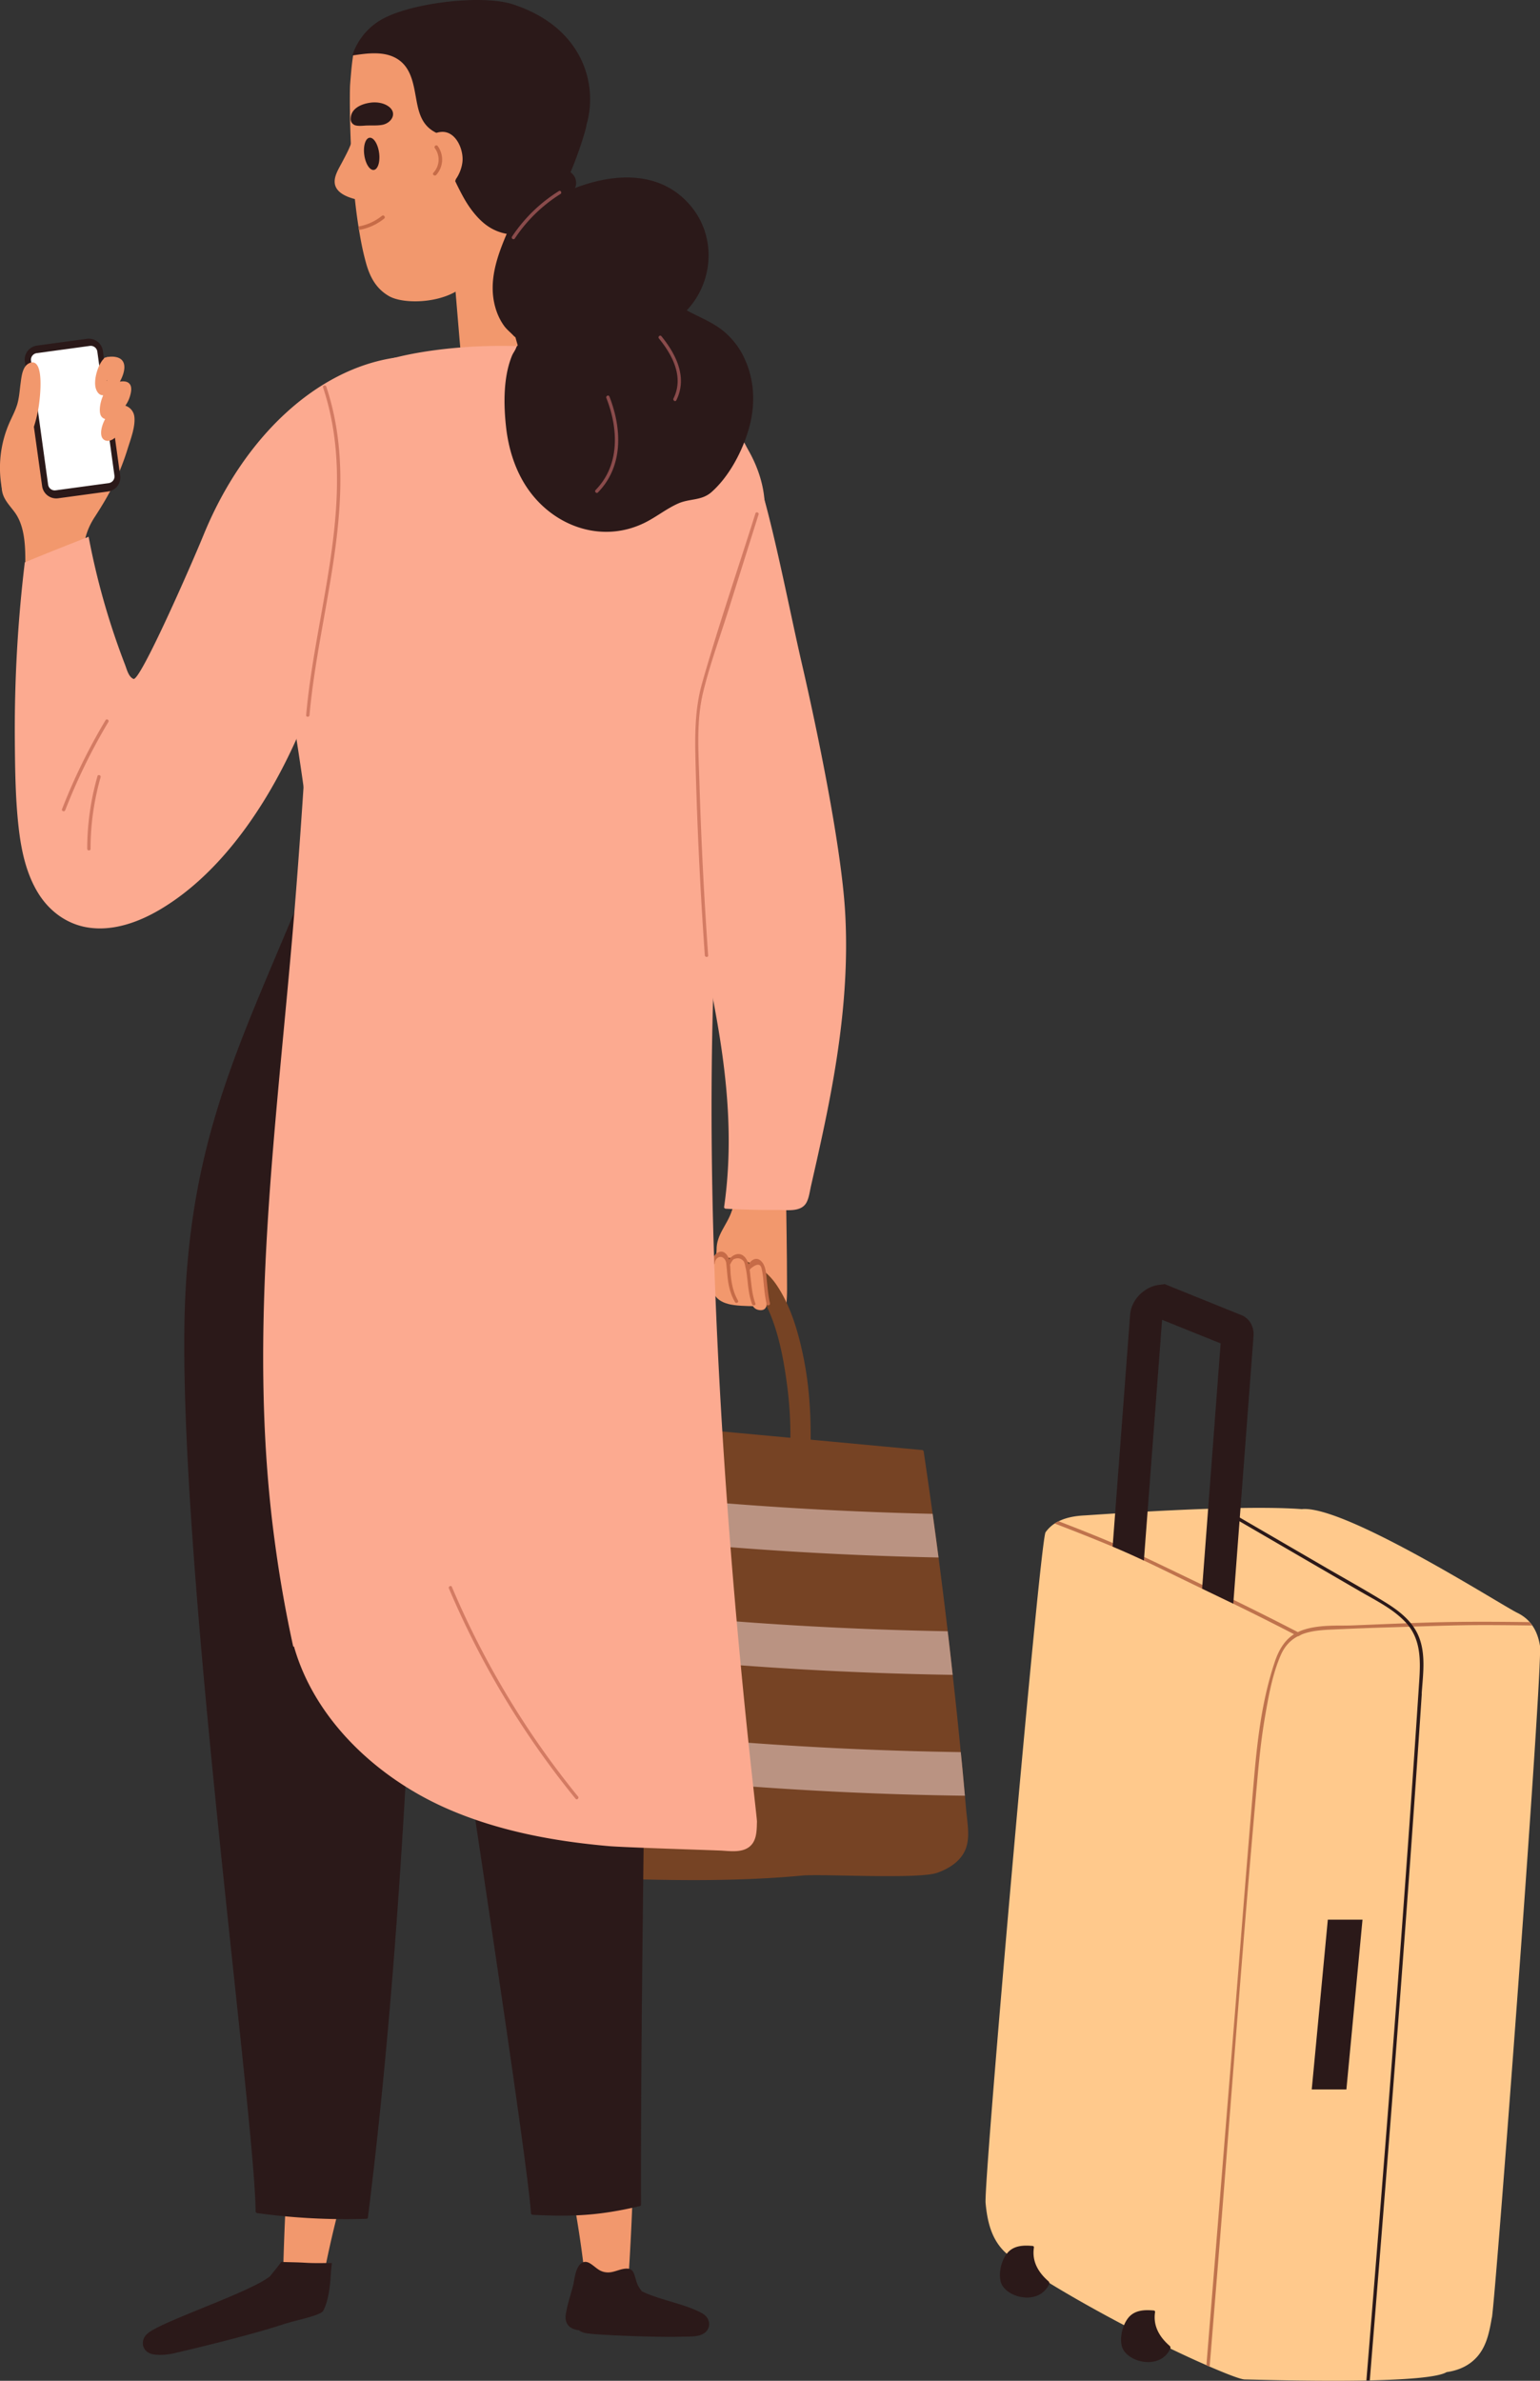 <svg xmlns="http://www.w3.org/2000/svg" width="99" height="153" fill="none"><rect width="100%" height="100%" fill="#333333" stroke="none"/><g clip-path="url(#a)"><path fill="#F2986D" d="M46.82 83.801c.87.226 2.835.124 3.729.066.03-.321.05-.676.047-1.091-.003-2.328-.047-4.654-.079-6.982-1.13-.131-1.67-.27-2.823-.357-.061.748-.412 1.674-.653 2.391-.312.928-.985 1.502-.975 2.498.01.96-1.096 2.994.751 3.473z"/><path fill="#764324" d="m62.132 116.554-.103-1.152-.125-1.373q-.066-.715-.14-1.429-.24-2.485-.521-4.967c-.1-.936-.206-1.866-.32-2.8q-.037-.338-.078-.675a364 364 0 0 0-.89-6.872 438 438 0 0 0-.577-4.015c-.007-.048-.054-.08-.1-.085-.786-.07-6.378-.593-7.164-.666.01-1.737-.1-3.472-.44-5.18-.322-1.621-.813-3.374-1.749-4.759-.902-1.331-2.31-1.868-3.899-1.747-1.749.134-3.402.885-4.702 2.036l-.024-.092c-.037-.134-.249-.087-.214.049l.056.206-.022.02c-.078.075-.005.19.081.187l.248.918c.02.07.12.122.177.056a6.12 6.12 0 0 1 3.798-2.034c.897-.116 1.924-.058 2.705.438.644.41 1.056 1.06 1.349 1.745.631 1.49.928 3.173 1.135 4.762q.208 1.632.199 3.274l-8.446-.78.16-.878c.024-.133-.195-.143-.217-.01-.054.29-.103.58-.157.868l-.182-.017c-.14-.012-.15.202-.01.214l.155.015q-2.005 11.087-4.007 22.174l-1.186 6.552c-.01.055.051.109.103.111 3.297.115 6.596.231 9.893.149 1.55-.039 3.1-.119 4.643-.263 1.292-.121 7.466.255 8.697-.182.88-.311 1.705-.882 1.914-1.835.142-.641.024-1.322-.035-1.968z"/><path fill="#F2986D" d="M49.276 83.57a.35.35 0 0 0 .01-.153c-.039-.257-.073-.513-.147-.755 0-.188.012-.375 0-.533-.022-.272-.032-.719-.295-.89-.337-.215-.562.103-.708.477a5 5 0 0 0-.255-.726.28.28 0 0 0-.167-.153.38.38 0 0 0-.25-.139c-.128-.051-.278-.03-.37.126q-.196.339-.289.703c-.015-.2-.027-.404-.11-.584a.3.3 0 0 0-.064-.087c-.06-.23-.418-.367-.597-.11-.283.404-.212 1.016-.145 1.476.027.192.196.262.353.238l.032.318c.04.382.602.282.644-.056l.007-.058a.27.27 0 0 0 .285-.007q.007-.004.01-.008a.33.33 0 0 0 .288.061.3.3 0 0 0 .145.046q.011.19.007.384c-.01.345.44.423.597.202.01.381.118.77.518.843.474.085.56-.277.501-.617z"/><path fill="#C66B47" d="M49.498 83.755c-.118-.51-.155-1.028-.212-1.548-.037-.352-.054-.79-.285-1.084-.307-.393-.678-.204-.88.134a1.2 1.2 0 0 0-.215-.44c-.327-.396-.786-.216-1.037.129a.9.9 0 0 0-.145-.302c-.393-.524-.96.047-.985.518-.008.139.209.148.216.01.02-.391.501-.6.703-.112.036.087.034.207.046.301.035.311.052.623.096.933.069.491.2.953.45 1.383.069.12.263.022.191-.1-.292-.502-.403-1.044-.464-1.615-.022-.207-.02-.455-.047-.695a.1.1 0 0 0 .025-.04s.137-.276.228-.31c.192-.076.416-.095.607.119.081.073.11.313.138.418.066.27.093.549.125.824.056.524.11 1.035.295 1.533.047.129.26.082.211-.046-.194-.53-.24-1.072-.304-1.626-.02-.165-.035-.352-.062-.54a.1.1 0 0 0 .034-.048q.66-.561.745.036.035.141.054.285c.032.192.046.388.066.583.044.454.089.906.192 1.353.032.134.243.088.211-.048z"/><path fill="#FCAA90" d="M54.33 58.618c-.248-4.27-1.825-11.837-2.79-16.004-1.084-4.678-2.558-12.887-3.998-14.632a7.7 7.7 0 0 1-3.469 1.607c-.535 1.548-1.285 3.044-1.904 4.551-.545 1.327-1.014 2.702-1.152 4.136-.162 1.691.23 3.351.604 4.989 1.659 7.24 3.05 14.542 4.383 21.844.757 4.148 1.15 8.262.546 12.457-.008.058.049.109.103.111q1.649.092 3.304.08c.631-.004 1.572.168 1.906-.512.155-.316.197-.703.276-1.043l.375-1.657c.239-1.072.472-2.146.686-3.222.837-4.19 1.378-8.43 1.13-12.707z"/><path fill="#F2986D" d="M8.64 26.814a.84.84 0 0 0-.582-.742c.128-.184.23-.384.295-.602.076-.258.17-.654-.079-.856-.142-.116-.359-.121-.567-.09.321-.576.525-1.404-.236-1.574-.423-.095-.855.041-1.258.284-.354-.15-.948-.122-1.18-.08-.64.112-1.164.503-1.513 1.03-.054-.022-.127-.012-.157.054a14 14 0 0 1-1.078 1.876c-.187.272-.379.57-.634.784-.246.205-.501.18-.764.314-.356.18-.374.556-.418.911Q.338 29.177.21 30.23c-.062.5-.184 1.038-.025 1.531.15.462.516.814.789 1.2.774 1.099.644 2.768.648 4.05 0 .084.081.133.16.099.843-.362 1.76-.265 2.634-.484.54-.136.85-.33.899-.906.08-.955.24-1.677.774-2.493.444-.683.864-1.373 1.218-2.107.359-.74.661-1.507.902-2.29.187-.602.489-1.372.432-2.014z"/><path fill="#F2986D" d="M.366 29.759q.066.186.106.37l.012-.088a14 14 0 0 1-.123-.45q0 .083.003.165zm33.807 104.269c.01 1.359 1.7 2.737 2.007 4.051q.501 2.145.87 4.316.369 2.177.601 4.374c.057.525-.007 1.091.44 1.451.602.484 1.29.889 1.929 1.329.061.042.147 0 .152-.07q.444-5.342.565-10.702l.15.133c.093.083.204-.075.11-.158-.083-.075-.17-.15-.253-.226 0-.099.008-.196.008-.296 0-.124-.192-.139-.194-.015q-.001.071-.005.141c-1.617-1.446-4.61-2.952-6.226-4.398-.054-.049-.152.002-.152.07z"/><path fill="#2B1919" d="M37.229 149.756c.191.175.501.192.744.223.69.085 4.312.239 5.837.188.403-.015.941.026 1.32-.144.606-.274.609-1.02.014-1.356-1.08-.607-2.685-.838-3.874-1.412a2 2 0 0 1-.221-.316c-.162-.277-.187-.593-.315-.874-.122-.273-.343-.302-.626-.258-.368.056-.693.25-1.076.228-.494-.026-.688-.308-1.056-.551-.21-.139-.423-.185-.632-.015-.366.299-.405 1.031-.513 1.453-.153.591-.366 1.196-.457 1.799-.106.695.327.972.857 1.035z"/><path fill="#F2986D" d="M22.725 133.034c-1.75 1.286-2.123 2.637-3.872 3.923q.004-.071.01-.141c.01-.124-.185-.127-.195-.003l-.02.294-.274.202c-.099.073-.005.241.096.168l.162-.119a175 175 0 0 0-.467 10.707c0 .072.08.121.145.085.675-.377 1.4-.715 2.046-1.143.48-.315.472-.884.577-1.402a70 70 0 0 1 1.02-4.296q.575-2.127 1.28-4.216c.432-1.281-.501-2.625-.361-3.976.007-.068-.089-.129-.145-.085z"/><path fill="#2B1919" d="M21.341 145.435c-.658-.005-1.095.02-1.756-.022-.48-.029-.993-.031-1.509-.051a3 3 0 0 1-.145.204l-.565.71c-1.226 1.018-6.91 2.88-7.863 3.672-.524.435-.386 1.169.262 1.332.403.099.98.051 1.374-.037.968-.221 4.889-1.147 7.139-1.893.66-.219 2.341-.544 2.498-.843.538-1.028.447-2.566.568-3.072z"/><path fill="#F2986D" d="M36.752 25.62q-.283.064-.57.131c-.334-2.677-.663-7.516-.906-11.52q0-.015-.003-.025l-.046-.8c-.352-.342-.55-.81-.656-1.404-.035-.187-.052-.391-.096-.578-.003.02-.11-.29-.135-.362-.086-.263-.108-.545-.148-.82-.209.151-.452.324-.712.513-1.69 1.218-4.228 3.03-4.648 2.95.113.851.312 3.315.526 5.906.243 2.945.508 6.058.69 7.156.007.049.052.078.086.073 1.977-.201 4.71-.578 6.643-1.045.098-.024.073-.197-.025-.172z"/><path fill="#F2986D" d="M35.924 10.24c.212.343.212 1.17.263 1.56q.014.106.02.21c-.772.75-1.305 1.914-1.654 2.767-.466 1.142-.636-.809-.896.37-2.371 3.397-2.3 2.442-4.39 3.61-1.369.766-3.445.754-4.277.263-.848-.496-1.229-1.276-1.467-2.143a17 17 0 0 1-.288-1.23 28 28 0 0 1-.191-1.093c-.032-.214-.067-.43-.096-.65-.518-3.81-.47-8.096-.442-8.444.064-.845.125-1.528.228-2.09 2.248-.816 4.147-1.304 6.562-.97 1.116.154 2.211.424 3.327.565.493.063 1.08.034 1.57.197.449.818.756 1.776 1.009 2.485.364 1.016.678 2.037 1.042 3.043-.45.335-.69.936-.317 1.55z"/><path fill="#2B1919" d="M23.417 9.949c.076.57.351 1.006.614.972s.416-.525.34-1.096c-.077-.571-.352-1.006-.615-.972s-.415.525-.339 1.096M32.964.275c-1.931-.627-6.358-.122-8.318.916-1.6.845-2.003 2.376-1.983 2.374.973-.148 2.15-.318 3 .304.889.65.953 1.856 1.16 2.838.154.734.397 1.356 1.075 1.75.43.25.917.398 1.226.816.39.527.418 1.218.4 1.845-.01.32-.017.631-.012.94.484 1.123 1.192 2.185 2.398 2.552 1.791.544 1.72-1.407 2.833-2.462.393-2.194 2.233-2.148 2.832-3.745.995-2.646.081-6.607-4.614-8.128zm-7.97 6.578c-.314-.24-.773-.306-1.154-.258-.6.076-1.275.365-1.295 1.018a.423.423 0 0 0 .359.455c.228.046.496 0 .73-.003.306-.007.628.013.93-.04.593-.105 1-.737.433-1.172z"/><path fill="#F2986D" d="M23.471 10.602c-.115-.62-.209-1.29-.53-1.842.002-.017.01-.031.012-.048.03-.144-.2-.173-.226-.032-.13.634-.44 1.186-.737 1.752-.197.377-.511.86-.474 1.305.071.892 1.444 1.108 2.127 1.227.076.015.135-.055.13-.126a23 23 0 0 0-.297-2.233z"/><path fill="#C66B47" d="M24.695 14.048a3.5 3.5 0 0 1-1.62.73 6 6 0 0 1-.034-.224 3.27 3.27 0 0 0 1.511-.683c.118-.093.258.087.143.177"/><path fill="#FCAA90" d="M20.11 57.952c4.118.394 8.23.647 12.375.858 1.295.066 4.877-.72 6.174-.632 2.243-6.08 5.441-13.87 8.502-19.586.983-1.832-.327-.714.595-2.578q.652-1.318 1.267-2.654c.376-.819.192-4.636-3.76-7.56-6.931-5.13-18.657-3.599-21.364-2.313a47 47 0 0 0-2.418 1.207c-.594.326-1.174.712-1.56 1.279-.407.602-.552 1.329-.656 2.036-.135.938-1.582 2.211-1.67 3.157-.727 7.623 2.474 18.7 2.538 26.342q0 .254-.025.442z"/><path fill="#B87754" d="m18.393 64.36-.044.698q.119 0 .233-.003c.015-.223.025-.447.04-.673z"/><path fill="#BA9382" d="M60.334 100.09q-.184-1.403-.378-2.804-7.116-.159-14.21-.751a16 16 0 0 0-.15-.749c-.09-.406-.727-.267-.638.141.044.187.08.374.117.562-.353.034-.358.607.035.644q.039 0 .078.004.122.757.18 1.522-.129-.012-.258-.02c-.418-.036-.447.608-.03.644l.325.027q.019.39.02.78c0 .413.653.445.65.029q-.001-.379-.017-.758c4.749.389 9.51.634 14.274.731zm.909 7.543a211 211 0 0 0-.32-2.8 233 233 0 0 1-15.388-.775q-.07-.375-.152-.748c-.089-.406-.728-.267-.637.141q.063.28.118.561c-.356.034-.358.608.035.644q.039-.001.078.005.12.757.18 1.521l-.256-.019c-.418-.037-.45.607-.03.644l.325.026q.019.39.02.78c0 .414.65.445.65.03 0-.256-.007-.506-.017-.759q7.686.631 15.394.751zm.787 7.769-.126-1.373q-.066-.715-.14-1.429a232 232 0 0 1-15.944-.782 19 19 0 0 0-.153-.749c-.088-.406-.727-.267-.636.141q.063.28.118.561c-.356.034-.358.608.035.644q.039.001.078.005.12.758.177 1.521l-.255-.019c-.418-.037-.45.607-.03.644l.324.027q.02.39.02.78c0 .413.651.444.651.029q-.001-.381-.017-.758c5.29.432 10.59.69 15.897.758"/><path fill="#2B1919" d="M41.46 86.239c-.436-16.67-3.833-28.649-4.322-29.074-.474-.413-17.072-1.341-17.091-1.293-4.088 10.156-7.513 16.117-8.115 27.03-.818 14.833 4.44 52.759 4.5 59.204 0 .066.045.109.109.119 2.32.318 4.655.44 6.994.367.052 0 .108-.027.116-.078 2.707-21.596 2.817-41.722 3.63-47.697.259 2.707 6.585 43.121 6.85 47.398.005.061.042.115.108.119 2.648.134 4.3.044 6.881-.556a.11.11 0 0 0 .089-.105c-.042-18.468.609-41.564.248-55.43z"/><path fill="#FCAA90" d="M48.326 41.532c.014-.065-.013-2.539-.086-2.541q-2.21-.063-4.417-.122a4 4 0 0 1-.02-.238q1.955.049 3.909.136c.144.007.154-.216.01-.224a177 177 0 0 0-3.927-.126c-.004-.143-.23-.153-.226-.01v.008c-7.394-.146-14.774.165-22.166.568l-1.224.068c-.329 6.464-.717 12.926-1.24 19.378-1.1 13.555-3.118 27.068-1.273 40.66a82 82 0 0 0 1.187 6.741l.041-.032c1.332 4.707 5.324 8.44 9.808 10.416 3.29 1.448 6.873 2.114 10.443 2.427.904.08 6.252.246 7.159.284.584.027 1.346.154 1.85-.226.506-.379.491-1.069.508-1.635.02-.707-6.348-49.69-.336-75.527z"/><path fill="#FCAA90" d="M23.597 29.645c-.251-.654-.2-1.437-.055-2.26.195-1.096.556-2.263.598-3.274.01-.253 1.356-.904 1.319-1.135-5.09.72-9.798 5.101-12.372 11.4-.806 1.97-4.083 9.436-4.508 9.254-.32-.139-.425-.615-.543-.919a47 47 0 0 1-2.339-8.216c-1.223.483-2.45.962-3.665 1.463l-.438.182a90 90 0 0 0-.64 11.54c.016 1.86.039 3.743.255 5.59.167 1.421.484 2.891 1.245 4.126.703 1.142 1.813 1.98 3.162 2.204 1.619.267 3.265-.323 4.64-1.13 2.86-1.681 5.118-4.398 6.818-7.183 1.759-2.887 3.014-6.039 4.041-9.247q.188.41.416.805c.07.119.262.02.191-.1a9 9 0 0 1-.51-1.01q.174-.558.343-1.114c.04-.134-.167-.2-.206-.068q-.13.429-.263.858c-.022-.058-.047-.114-.066-.173a77 77 0 0 0 2.365-6.848c.568-1.936-.209-2.772.214-4.745z"/><path fill="#2B1919" d="M31.166 14.39a3.1 3.1 0 0 0 1.717.676c.13-.075.28-.136.454-.172.595-.124 1.094-.454 1.637-.569.078-.063 1.638-2.447 2.628-5.863.455-1.568-.887.758-.769-.868.005-.083-.073-.158-.157-.12-1.408.616-2.828 1.235-4.093 2.113-.641.442-1.243 1.186-1.995 1.436-.238.08-.562.06-.803.14.01-.097.015-.18.015-.203-.008-.156-.032-.363-.15-.477-.034-.034-.106-.029-.14 0-.017.012-.027.032-.042.049a.1.1 0 0 0-.044.063c-.06.11-.089.25-.11.357a1.9 1.9 0 0 0-.023.62.09.09 0 0 0-.01.107c.475.986 1.015 2.012 1.887 2.714z"/><path fill="#F2986D" d="M28.39 8.476c-.718.041-1.558.72-1.592 1.465a.1.1 0 0 0-.003.068q.002.084.017.168c.01.056.052.085.096.093.27.721.34 1.87 1.285 1.89.894.017 1.467-1.016 1.538-1.784.071-.777-.423-1.95-1.344-1.9z"/><path fill="#C66B47" d="M28.137 9.385c-.086-.12-.268.022-.182.138a1.24 1.24 0 0 1-.094 1.58c-.098.11.084.245.182.139a1.47 1.47 0 0 0 .094-1.857"/><path fill="#2B1919" d="M47.886 23.093a5 5 0 0 0-1.37-1.81c-.703-.579-1.573-.902-2.367-1.337 1.757-1.876 1.907-4.804.202-6.775-1.919-2.221-4.867-2.056-7.387-1.084a.82.82 0 0 0-.165-.911c-.489-.491-1.278-.294-1.784.046a7.5 7.5 0 0 0-1.968 1.961c-.255.384-.623 1.045-.309 1.466-.624 1.433-1.25 2.962-1.015 4.551.094.622.315 1.235.688 1.747.175.238.396.406.595.617.167.178.093-.014.201.367.128.445.066.16-.027.42-.061.17-.191.329-.263.501-.567 1.373-.545 3.133-.385 4.584.164 1.482.64 2.971 1.545 4.18 1.717 2.293 4.7 3.277 7.34 1.992.755-.367 1.418-.914 2.182-1.252.754-.333 1.506-.162 2.157-.746 1.118-.998 1.946-2.573 2.363-3.987.443-1.492.418-3.104-.236-4.532zM5.582 21.774l-3.203.435a.91.91 0 0 0-.783 1.021l1.113 8.017a.915.915 0 0 0 1.032.775l3.203-.435a.91.91 0 0 0 .783-1.021l-1.113-8.017a.915.915 0 0 0-1.032-.775"/><path fill="#fff" d="m6.99 31.047-3.41.464a.43.43 0 0 1-.487-.365l-1.1-7.97a.43.43 0 0 1 .368-.481l3.41-.465a.43.43 0 0 1 .486.365l1.1 7.97a.43.43 0 0 1-.368.482"/><path fill="#F2986D" d="M1.901 23.334c-.466.182-.52.891-.577 1.3-.064.461-.086.926-.223 1.375-.118.384-.307.741-.472 1.106a7.2 7.2 0 0 0-.457 4.522c.017.08.096.095.155.068.238.277.567.265.786-.116.344-.598.196-1.371.022-2.015a8.5 8.5 0 0 0 1.37-3.56c.055-.391.396-3.076-.606-2.685zm5.796 3.295a.37.37 0 0 0-.204-.012.3.3 0 0 0-.061-.078q.042-.063.088-.122a.1.1 0 0 0 .007-.094q.014-.032.022-.064a1 1 0 0 0 .072-.126c.118-.233.36-1.084-.128-1.137a.3.3 0 0 0-.177.034.17.17 0 0 0-.118-.088c.125-.24.197-.525.226-.734.02-.136-.199-.145-.216-.01a2.5 2.5 0 0 1-.096.428c.012-.097-.106-.128-.174-.087l-.013.002a.12.12 0 0 0-.061-.075q.125-.223.182-.506c.017-.085-.054-.15-.123-.138.012-.063.027-.124.034-.187.008-.054-.027-.09-.07-.105l.031-.048c.079-.11-.09-.221-.174-.127.088-.138.177-.23.228-.14.066.121.26.021.192-.1-.16-.287-.44-.156-.597.06-.3.411-.511 1.143-.438 1.648.04.272.21.6.511.576-.22.462-.31 1.13-.115 1.373a.42.42 0 0 0 .236.156c-.253.456-.41 1.142-.05 1.348.406.234.961-.296 1.094-.76.118-.248.24-.775-.11-.894zm-.155.926q-.058.165-.145.204.088-.153.135-.323.055.014.047.075-.016.024-.037.046zm-.056-1.72a.24.24 0 0 0-.172-.071q.04-.175.027-.365.008-.043.012-.085.011-.013.022-.022c.265-.158.204.229.11.54z"/><path fill="#8A4B4B" d="M35.927 12.28a9.9 9.9 0 0 0-3.012 2.927c-.076.117.105.234.182.117a9.7 9.7 0 0 1 2.93-2.855c.118-.073.018-.265-.1-.19m3.245 13.201c-.051-.13-.243-.03-.192.099.77 1.956.885 4.301-.69 5.91-.096.1.05.258.148.158 1.648-1.684 1.542-4.117.736-6.17zm3.348-3.874c-.088-.107-.248.036-.16.146.878 1.076 1.615 2.483.937 3.854-.062.124.12.24.182.116.727-1.465-.01-2.95-.959-4.114z"/><path fill="#D37B63" d="M6.785 46.283a38 38 0 0 0-2.798 5.718c-.049.129.157.195.207.066a37.7 37.7 0 0 1 2.773-5.67c.071-.119-.11-.235-.182-.116zm-.52 3.602a17 17 0 0 0-.659 4.66c0 .139.216.149.216.01 0-1.562.217-3.1.646-4.605.04-.134-.169-.2-.206-.065zm14.713-25.037c-.045-.132-.256-.085-.212.046 2.3 6.935-.469 14.094-1.085 21.061-.013.139.203.148.216.01.619-6.987 3.388-14.163 1.08-21.118m27.585 8.151c-1.143 3.63-2.388 7.244-3.428 10.906-.488 1.725-.464 3.475-.417 5.252q.074 2.874.209 5.75.154 3.244.383 6.485c.01.136.226.148.216.01a274 274 0 0 1-.567-11.278c-.057-1.884-.202-3.825.253-5.674.44-1.787 1.08-3.536 1.633-5.29l1.921-6.095c.042-.132-.164-.2-.206-.066zM37.16 115.453a55.7 55.7 0 0 1-8.11-13.472c-.054-.127-.245-.027-.191.099A55.8 55.8 0 0 0 37 115.596c.089.107.248-.036.16-.146z"/><path fill="#FFC98C" d="M95.905 148.939c-.175.994-.367 2.1-1.278 2.836-.486.394-1.059.588-1.631.669-.558.337-2.612.478-4.93.532q-.108-.001-.22.005c-3.431.065-7.347-.061-7.82-.066-.247 0-1.07-.311-2.252-.821a5 5 0 0 1-.209-.093c-4.943-2.153-11.853-6.065-13.096-7.407-.757-.814-1.003-1.868-1.11-3.018-.129-1.38 3.493-42.599 3.856-43.107a2.2 2.2 0 0 1 .853-.71c.518-.257 1.118-.344 1.658-.371.393-.02 4.582-.328 8.554-.445q.206-.009.41-.01c1.892-.048 3.7-.048 4.988.051h.007l.084-.007c2.869-.146 12.792 6.202 13.767 6.668q.48.234.798.596.093.105.172.221c.253.364.41.802.49 1.292.203 1.279-2.834 41.72-3.087 43.188z"/><path fill="#BF734D" d="M98.499 104.462c-4.179-.056-4.68-.022-8.891.111a221 221 0 0 0-3.896.146c-.69.029-1.398.071-2.007.309-.195.092-.229.141-.263.121-.46.239-.85.62-1.118 1.242-.518 1.205-.76 2.544-.975 3.781-.231 1.298-.374 2.598-.492 3.891-.916 10.09-1.65 20.162-2.461 30.242-.04.469-.074.938-.113 1.407l-.519 6.384c-.066-.027-.14-.061-.209-.092l.627-7.733 1.083-13.382c.443-5.434.858-10.865 1.325-16.299.22-2.563.496-5.195 1.348-7.757.241-.726.6-1.397 1.248-1.812a179 179 0 0 0-3.908-1.961l-1.364-.657q-.335-.16-.639-.308c-1.655-.795-2.695-1.317-3.744-1.808a57 57 0 0 0-2.01-.895c-.7-.293-1.515-.624-2.544-1.027-.396-.153-.789-.309-1.184-.457a3 3 0 0 1 .26-.146c1.462.564 2.545.999 3.486 1.4.72.306 1.354.59 2.01.896 1.053.491 2.159 1.031 3.744 1.791q.31.146.646.309l.643.306q.36.174.715.348a196 196 0 0 1 4.135 2.075c.064-.029.133-.061.201-.088.764-.291 1.605-.325 2.41-.332.344 0 .683 0 1.005-.015 5.01-.202 6.309-.27 11.274-.207q.093.106.172.222z"/><path fill="#2B1919" d="M72.158 150.891c.376.938 2.415 1.436 3.073.053a.16.16 0 0 0-.041-.189c-.612-.533-1.079-1.242-.936-2.163.01-.063-.03-.105-.089-.109-.545-.047-1.22-.052-1.643.486-.416.532-.565 1.416-.366 1.919zm-7.788-4.148c.376.938 2.415 1.436 3.074.053a.16.16 0 0 0-.042-.19c-.612-.532-1.079-1.241-.936-2.162.01-.063-.03-.105-.088-.11-.546-.046-1.222-.051-1.644.486-.415.533-.565 1.417-.366 1.92zm16.215-60.898-1.283 16.964-.02.251-1.363-.657q-.336-.16-.639-.308l.017-.248 1.172-15.514-3.763-1.516-1.153 15.239-.017.231a57 57 0 0 0-2.01-.895l.018-.233 1.106-14.668c.07-.942.894-1.796 1.86-1.92l.355-.046h.01l4.916 1.986c.53.214.835.731.791 1.334z"/><path fill="#2B1919" d="M91.401 108.85q-.142 2.144-.29 4.287c-.194 2.785-.388 5.57-.594 8.355a2834 2834 0 0 1-1.297 17.022c-.38 4.822-.77 9.64-1.162 14.462q-.107-.001-.219.005c.887-10.853 1.757-21.706 2.54-32.568a1884 1884 0 0 0 .86-12.428c.086-1.331.099-2.675-.87-3.72-.805-.87-1.94-1.419-2.957-2.01l-3.516-2.041-5.628-3.271q.206-.009.41-.01l6.442 3.743c1.297.755 2.616 1.482 3.896 2.272.904.554 1.798 1.234 2.199 2.245.46 1.147.258 2.462.179 3.657z"/><path fill="#2B1919" d="M86.554 134.279h-2.228l1.034-10.911h2.229z"/></g><defs><clipPath id="a"><path fill="#fff" d="M0 0h99v153H0z"/></clipPath></defs></svg>